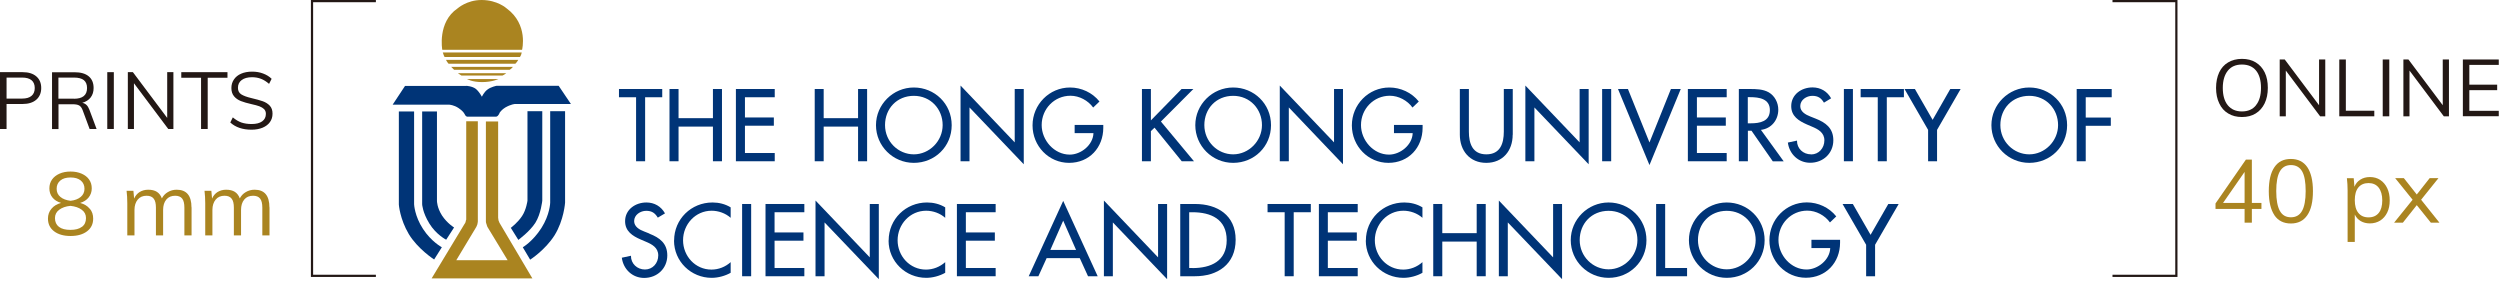 <svg width="282" height="32" viewBox="0 0 282 32" fill="none" xmlns="http://www.w3.org/2000/svg">
<path d="M42.4 31.24H35.07V0H42.4V0.25H35.32V30.99H42.4V31.24Z" fill="#231815"/>
<path d="M245.619 31.24H238.289V30.99H245.369V0.25H238.289V0H245.619V31.24Z" fill="#231815"/>
<path d="M71.75 18.19H72.77V10.97H74.7V10.04H69.82V10.97H71.75V18.19Z" fill="#003477"/>
<path d="M76.54 14.28H80.419V18.19H81.439V10.04H80.419V13.33H76.54V10.04H75.519V18.19H76.54V14.28Z" fill="#003477"/>
<path d="M87.39 17.26H84.03V14.18H87.29V13.25H84.03V10.97H87.39V10.04H83.01V18.19H87.39V17.26Z" fill="#003477"/>
<path d="M92.91 14.28H96.79V18.19H97.81V10.04H96.79V13.33H92.91V10.04H91.9V18.19H92.91V14.28Z" fill="#003477"/>
<path d="M103.081 9.87C100.741 9.87 98.811 11.78 98.811 14.12C98.811 16.46 100.721 18.37 103.081 18.37C105.441 18.37 107.351 16.54 107.351 14.12C107.351 11.7 105.421 9.87 103.081 9.87V9.87ZM103.081 17.41C101.321 17.41 99.831 15.97 99.831 14.11C99.831 12.25 101.171 10.81 103.081 10.81C104.991 10.81 106.331 12.31 106.331 14.11C106.331 15.91 104.841 17.41 103.081 17.41Z" fill="#003477"/>
<path d="M114.46 16.06L108.35 9.65V18.19H109.36V12.12L115.48 18.53V10.04H114.46V16.06Z" fill="#003477"/>
<path d="M121.231 15.02H123.341C123.301 16.35 121.941 17.44 120.671 17.44C118.911 17.44 117.501 15.82 117.501 14.11C117.501 12.28 118.931 10.8 120.751 10.8C121.741 10.8 122.731 11.33 123.311 12.13L124.021 11.45C123.221 10.44 121.971 9.87 120.701 9.87C118.361 9.87 116.471 11.79 116.471 14.14C116.471 16.49 118.311 18.37 120.591 18.37C122.871 18.37 124.451 16.65 124.451 14.41V14.09H121.221V15.02H121.231Z" fill="#003477"/>
<path d="M129.821 14.79L130.231 14.4L133.301 18.19H134.681L130.951 13.71L134.611 10.04H133.281L129.821 13.58V10.04H128.811V18.19H129.821V14.79Z" fill="#003477"/>
<path d="M139.1 9.87C136.76 9.87 134.83 11.78 134.83 14.12C134.83 16.46 136.74 18.37 139.1 18.37C141.46 18.37 143.37 16.54 143.37 14.12C143.37 11.7 141.44 9.87 139.1 9.87V9.87ZM139.1 17.41C137.34 17.41 135.85 15.97 135.85 14.11C135.85 12.25 137.19 10.81 139.1 10.81C141.01 10.81 142.35 12.31 142.35 14.11C142.35 15.91 140.86 17.41 139.1 17.41Z" fill="#003477"/>
<path d="M145.379 12.12L151.489 18.53V10.04H150.479V16.06L144.359 9.65V18.19H145.379V12.12Z" fill="#003477"/>
<path d="M157.24 15.02H159.35C159.31 16.35 157.95 17.44 156.68 17.44C154.92 17.44 153.52 15.82 153.52 14.11C153.52 12.28 154.95 10.8 156.77 10.8C157.76 10.8 158.75 11.33 159.33 12.13L160.04 11.45C159.24 10.44 157.99 9.87 156.72 9.87C154.37 9.87 152.49 11.79 152.49 14.14C152.49 16.49 154.33 18.37 156.61 18.37C158.89 18.37 160.47 16.65 160.47 14.41V14.09H157.24V15.02V15.02Z" fill="#003477"/>
<path d="M170.64 15.2V10.04H169.63V14.85C169.63 16.18 169.23 17.41 167.66 17.41C166.09 17.41 165.69 16.18 165.69 14.85V10.04H164.67V15.2C164.67 16.99 165.78 18.37 167.65 18.37C169.52 18.37 170.63 17 170.63 15.2H170.64Z" fill="#003477"/>
<path d="M173.081 12.12L179.201 18.53V10.04H178.181V16.06L172.061 9.65V18.19H173.081V12.12Z" fill="#003477"/>
<path d="M181.741 10.04H180.721V18.19H181.741V10.04Z" fill="#003477"/>
<path d="M188.48 10.04L186.06 16.07L183.63 10.04H182.51L186.06 18.62L189.59 10.04H188.48Z" fill="#003477"/>
<path d="M194.771 17.26H191.411V14.18H194.671V13.25H191.411V10.97H194.771V10.04H190.391V18.19H194.771V17.26Z" fill="#003477"/>
<path d="M197.151 14.75H197.571L199.971 18.2H201.201L198.631 14.65C199.811 14.51 200.591 13.54 200.591 12.37C200.591 11.59 200.201 10.82 199.521 10.42C198.871 10.05 198.091 10.04 197.371 10.04H196.141V18.19H197.161V14.74L197.151 14.75ZM197.151 10.96H197.421C198.431 10.96 199.641 11.14 199.641 12.42C199.641 13.7 198.521 13.91 197.481 13.91H197.151V10.96Z" fill="#003477"/>
<path d="M204.28 17.41C203.4 17.41 202.69 16.76 202.7 15.86L201.67 16.08C201.84 17.39 202.87 18.36 204.19 18.36C205.65 18.36 206.8 17.3 206.8 15.82C206.8 14.46 205.94 13.82 204.78 13.37L204.2 13.14C203.69 12.94 203.07 12.61 203.07 11.97C203.07 11.26 203.78 10.81 204.43 10.81C205.08 10.81 205.44 11.07 205.74 11.58L206.55 11.09C206.11 10.3 205.36 9.86 204.45 9.86C203.22 9.86 202.05 10.65 202.05 11.97C202.05 13.11 202.89 13.63 203.82 14.04L204.38 14.28C205.08 14.57 205.79 14.95 205.79 15.83C205.79 16.71 205.16 17.42 204.29 17.42L204.28 17.41Z" fill="#003477"/>
<path d="M209.01 10.04H207.99V18.19H209.01V10.04Z" fill="#003477"/>
<path d="M209.881 10.97H211.811V18.19H212.831V10.97H214.761V10.04H209.881V10.97Z" fill="#003477"/>
<path d="M218 13.52L216 10.04H214.83L217.49 14.65V18.19H218.5V14.65L221.16 10.04H219.99L218 13.52Z" fill="#003477"/>
<path d="M228.901 9.87C226.571 9.87 224.631 11.78 224.631 14.12C224.631 16.46 226.541 18.37 228.901 18.37C231.261 18.37 233.171 16.54 233.171 14.12C233.171 11.7 231.241 9.87 228.901 9.87V9.87ZM228.901 17.41C227.141 17.41 225.641 15.97 225.641 14.11C225.641 12.25 226.981 10.81 228.901 10.81C230.821 10.81 232.151 12.31 232.151 14.11C232.151 15.91 230.661 17.41 228.901 17.41Z" fill="#003477"/>
<path d="M238.2 10.97V10.04H234.25V18.19H235.27V14.19H238.1V13.26H235.27V10.97H238.2Z" fill="#003477"/>
<path d="M73.241 26.34L72.661 26.11C72.151 25.92 71.531 25.58 71.531 24.94C71.531 24.23 72.241 23.78 72.891 23.78C73.541 23.78 73.891 24.04 74.201 24.55L75.011 24.07C74.571 23.28 73.821 22.84 72.911 22.84C71.681 22.84 70.511 23.63 70.511 24.95C70.511 26.09 71.351 26.62 72.281 27.02L72.841 27.26C73.541 27.55 74.251 27.93 74.251 28.81C74.251 29.69 73.621 30.4 72.751 30.4C71.881 30.4 71.161 29.75 71.171 28.85L70.141 29.07C70.311 30.38 71.341 31.35 72.661 31.35C74.121 31.35 75.271 30.29 75.271 28.81C75.271 27.45 74.411 26.81 73.251 26.36L73.241 26.34Z" fill="#003477"/>
<path d="M76.029 27.13C76.029 29.49 77.949 31.34 80.279 31.34C80.989 31.34 81.789 31.13 82.419 30.77V29.57C81.819 30.11 81.049 30.41 80.249 30.41C78.429 30.41 77.049 28.89 77.049 27.1C77.049 25.31 78.439 23.77 80.269 23.77C81.039 23.77 81.839 24.05 82.419 24.57V23.39C81.799 23.01 81.079 22.84 80.369 22.84C77.969 22.84 76.039 24.72 76.039 27.13H76.029Z" fill="#003477"/>
<path d="M84.731 23.01H83.711V31.16H84.731V23.01Z" fill="#003477"/>
<path d="M86.35 31.16H90.73V30.23H87.37V27.15H90.63V26.22H87.37V23.94H90.73V23.01H86.35V31.16Z" fill="#003477"/>
<path d="M98.11 29.03L91.99 22.62V31.16H93.01V25.09L99.13 31.49V23.01H98.11V29.03Z" fill="#003477"/>
<path d="M100.23 27.13C100.23 29.49 102.15 31.34 104.48 31.34C105.19 31.34 105.99 31.13 106.62 30.77V29.57C106.01 30.11 105.25 30.41 104.45 30.41C102.63 30.41 101.25 28.89 101.25 27.1C101.25 25.31 102.64 23.77 104.47 23.77C105.24 23.77 106.04 24.05 106.62 24.57V23.39C106 23.01 105.28 22.84 104.57 22.84C102.17 22.84 100.24 24.72 100.24 27.13H100.23Z" fill="#003477"/>
<path d="M107.939 31.16H112.309V30.23H108.949V27.15H112.219V26.22H108.949V23.94H112.309V23.01H107.939V31.16Z" fill="#003477"/>
<path d="M116.039 31.16H117.129L118.059 29.12H121.799L122.729 31.16H123.819L119.929 22.66L116.039 31.16V31.16ZM118.479 28.19L119.929 24.89L121.379 28.19H118.479Z" fill="#003477"/>
<path d="M130.63 29.03L124.52 22.62V31.16H125.53V25.09L131.65 31.49V23.01H130.63V29.03Z" fill="#003477"/>
<path d="M134.811 23.01H133.131V31.16H134.781C137.351 31.16 139.381 29.82 139.381 27.04C139.381 24.26 137.301 23.01 134.811 23.01ZM134.501 30.23H134.141V23.94H134.501C136.581 23.94 138.371 24.71 138.371 27.09C138.371 29.47 136.581 30.24 134.501 30.24V30.23Z" fill="#003477"/>
<path d="M142.98 23.94H144.91V31.16H145.93V23.94H147.86V23.01H142.98V23.94Z" fill="#003477"/>
<path d="M148.77 31.16H153.15V30.23H149.78V27.15H153.05V26.22H149.78V23.94H153.15V23.01H148.77V31.16Z" fill="#003477"/>
<path d="M154.061 27.13C154.061 29.49 155.981 31.34 158.311 31.34C159.021 31.34 159.831 31.13 160.451 30.77V29.57C159.851 30.11 159.081 30.41 158.281 30.41C156.461 30.41 155.081 28.89 155.081 27.1C155.081 25.31 156.481 23.77 158.301 23.77C159.071 23.77 159.871 24.05 160.451 24.57V23.39C159.831 23.01 159.111 22.84 158.401 22.84C156.001 22.84 154.071 24.72 154.071 27.13H154.061Z" fill="#003477"/>
<path d="M166.57 26.3H162.69V23.01H161.67V31.16H162.69V27.25H166.57V31.16H167.59V23.01H166.57V26.3Z" fill="#003477"/>
<path d="M175.19 29.03L169.07 22.62V31.16H170.08V25.09L176.2 31.49V23.01H175.19V29.03Z" fill="#003477"/>
<path d="M181.45 22.84C179.11 22.84 177.18 24.75 177.18 27.09C177.18 29.43 179.09 31.34 181.45 31.34C183.81 31.34 185.72 29.51 185.72 27.09C185.72 24.67 183.79 22.84 181.45 22.84ZM181.45 30.38C179.69 30.38 178.19 28.94 178.19 27.08C178.19 25.22 179.53 23.78 181.45 23.78C183.37 23.78 184.7 25.28 184.7 27.08C184.7 28.88 183.21 30.38 181.45 30.38Z" fill="#003477"/>
<path d="M187.831 23.01H186.811V31.16H190.301V30.23H187.831V23.01Z" fill="#003477"/>
<path d="M194.78 22.84C192.45 22.84 190.51 24.75 190.51 27.09C190.51 29.43 192.42 31.34 194.78 31.34C197.14 31.34 199.05 29.51 199.05 27.09C199.05 24.67 197.11 22.84 194.78 22.84ZM194.78 30.38C193.02 30.38 191.53 28.94 191.53 27.08C191.53 25.22 192.87 23.78 194.78 23.78C196.69 23.78 198.04 25.28 198.04 27.08C198.04 28.88 196.55 30.38 194.78 30.38Z" fill="#003477"/>
<path d="M204.34 27.98H206.45C206.41 29.31 205.05 30.4 203.78 30.4C202.02 30.4 200.61 28.78 200.61 27.07C200.61 25.24 202.04 23.76 203.86 23.76C204.86 23.76 205.84 24.29 206.42 25.09L207.13 24.41C206.33 23.4 205.08 22.83 203.81 22.83C201.46 22.83 199.59 24.75 199.59 27.1C199.59 29.45 201.43 31.33 203.7 31.33C205.97 31.33 207.56 29.61 207.56 27.37V27.05H204.33V27.98H204.34Z" fill="#003477"/>
<path d="M211 26.49L209 23.01H207.84L210.5 27.61V31.16H211.51V27.61L214.17 23.01H213L211 26.49Z" fill="#003477"/>
<path d="M58.649 6.43C58.799 6.24 58.849 5.92 58.849 5.92H49.949C49.949 5.92 50.059 6.29 50.149 6.43H58.649V6.43Z" fill="#AA8420"/>
<path d="M58.13 7.19C58.3 7.04 58.461 6.75 58.461 6.75H50.31C50.31 6.75 50.401 6.97 50.6 7.19H58.12H58.13Z" fill="#AA8420"/>
<path d="M57.491 7.87C57.691 7.76 57.861 7.54 57.861 7.54H50.891C50.891 7.54 51.061 7.72 51.221 7.87H57.491V7.87Z" fill="#AA8420"/>
<path d="M56.68 8.52C56.88 8.44 57.1 8.26 57.1 8.26H51.67C51.67 8.26 51.67 8.3 52.05 8.52H56.68V8.52Z" fill="#AA8420"/>
<path d="M52.68 8.92C52.68 8.92 53.25 9.26 54.38 9.26C55.51 9.26 56.22 8.92 56.22 8.92H52.68V8.92Z" fill="#AA8420"/>
<path d="M52.589 9.68C52.589 9.68 53.269 9.71 53.679 10.03C54.069 10.36 54.359 10.91 54.359 10.91C54.359 10.91 54.599 10.38 54.989 10.1C55.379 9.8 55.999 9.68 55.999 9.68H63.019L64.399 11.73H58.089C58.089 11.73 57.649 11.75 56.989 12.13C56.639 12.33 56.379 12.68 56.379 12.68C56.379 12.68 56.319 12.84 56.249 12.94C56.179 13.04 56.119 13.11 56.029 13.14C55.939 13.18 55.959 13.16 55.959 13.16H52.679C52.679 13.16 52.549 13.11 52.479 13C52.409 12.89 52.459 12.93 52.389 12.84C52.339 12.75 52.209 12.51 51.709 12.18C51.199 11.84 50.699 11.81 50.699 11.81H44.289L45.689 9.69H52.609L52.589 9.68Z" fill="#003477"/>
<path d="M47.619 12.57V23.04C47.619 23.04 47.659 23.96 48.429 25.21C49.199 26.47 50.329 27.04 50.329 27.04L51.219 25.66C51.219 25.66 50.449 25.2 49.859 24.31C49.289 23.42 49.289 22.67 49.289 22.67V12.57H47.629H47.619Z" fill="#003477"/>
<path d="M59.499 12.54V22.64C59.499 22.64 59.369 23.65 58.889 24.37C58.409 25.11 57.619 25.7 57.619 25.7L58.469 27.06C58.469 27.06 59.759 26.12 60.389 25.13C61.019 24.13 61.169 22.64 61.169 22.64V12.54H59.509H59.499Z" fill="#003477"/>
<path d="M44.99 12.57V23.08C44.99 23.08 45.1 24.7 46.11 26.4C47.13 28.09 48.97 29.27 48.97 29.27L49.84 27.89C49.84 27.89 48.66 27.27 47.72 25.83C46.76 24.37 46.71 23.04 46.71 23.04V12.57H44.99Z" fill="#003477"/>
<path d="M52.59 13.68V24.78C52.59 24.78 52.55 24.82 52.529 24.98C52.51 25.14 52.4 25.26 52.4 25.26L48.69 31.4H60.05L56.34 25.13L56.23 24.85L56.19 24.55V13.7H54.809V24.97C54.809 24.97 54.809 25.13 54.87 25.26C54.9 25.39 54.98 25.59 54.98 25.59L57.26 29.35H51.469L53.719 25.61C53.719 25.61 53.789 25.48 53.849 25.3C53.889 25.13 53.9 24.97 53.9 24.97V13.68H52.58H52.59Z" fill="#AA8420"/>
<path d="M62.061 12.54V22.86C62.061 22.86 62.041 24.19 61.071 25.72C60.091 27.25 58.971 27.89 58.971 27.89L59.801 29.29C59.801 29.29 61.491 28.22 62.561 26.53C63.611 24.83 63.741 22.86 63.741 22.86V12.54H62.061V12.54Z" fill="#003477"/>
<path d="M49.889 5.62C49.889 5.62 49.319 2.5 51.609 0.95C51.609 0.96 52.639 0 54.319 0C56.109 0 57.139 0.94 57.139 0.94C59.629 2.76 58.889 5.62 58.889 5.62H49.889V5.62Z" fill="#AA8420"/>
<path d="M0 8.14H2.56C3.22 8.14 3.73 8.3 4.1 8.62C4.47 8.94 4.65 9.38 4.65 9.93C4.65 10.48 4.46 10.93 4.09 11.25C3.72 11.57 3.2 11.73 2.55 11.73H0.74V14.55H0V8.14V8.14ZM2.49 11.12C2.96 11.12 3.32 11.02 3.56 10.81C3.8 10.61 3.92 10.31 3.92 9.93C3.92 9.55 3.8 9.25 3.56 9.05C3.32 8.85 2.96 8.75 2.49 8.75H0.74V11.12H2.5H2.49Z" fill="#231815"/>
<path d="M10.889 14.55H10.109L9.319 12.42C9.219 12.16 9.089 11.98 8.919 11.89C8.749 11.8 8.509 11.76 8.199 11.76H6.599V14.56H5.869V8.15H8.419C9.109 8.15 9.639 8.3 10.009 8.61C10.379 8.92 10.559 9.36 10.559 9.93C10.559 10.35 10.449 10.7 10.229 10.99C10.009 11.28 9.689 11.48 9.279 11.6C9.469 11.63 9.619 11.71 9.759 11.84C9.889 11.97 9.999 12.15 10.089 12.39L10.899 14.56L10.889 14.55ZM8.339 11.14C9.319 11.14 9.819 10.74 9.819 9.93C9.819 9.53 9.699 9.24 9.459 9.04C9.219 8.85 8.849 8.75 8.339 8.75H6.589V11.13H8.339V11.14Z" fill="#231815"/>
<path d="M12.1 8.14H12.84V14.55H12.1V8.14Z" fill="#231815"/>
<path d="M19.56 8.14V14.55H18.98L15.11 9.39V14.55H14.42V8.14H14.99L18.86 13.3V8.14H19.56Z" fill="#231815"/>
<path d="M22.679 8.77H20.449V8.14H25.659V8.77H23.429V14.55H22.679V8.77Z" fill="#231815"/>
<path d="M25.98 13.81L26.261 13.24C26.581 13.51 26.901 13.7 27.23 13.82C27.561 13.93 27.941 13.99 28.381 13.99C28.901 13.99 29.291 13.89 29.57 13.69C29.851 13.49 29.991 13.21 29.991 12.84C29.991 12.62 29.921 12.45 29.791 12.31C29.651 12.18 29.48 12.07 29.261 11.99C29.041 11.91 28.75 11.83 28.381 11.75C27.89 11.64 27.48 11.52 27.171 11.4C26.851 11.27 26.59 11.09 26.401 10.86C26.201 10.62 26.101 10.31 26.101 9.93C26.101 9.55 26.201 9.24 26.39 8.96C26.581 8.68 26.851 8.46 27.201 8.31C27.55 8.16 27.96 8.08 28.43 8.08C28.901 8.08 29.291 8.15 29.671 8.29C30.05 8.43 30.381 8.63 30.64 8.89L30.351 9.46C30.05 9.2 29.75 9.01 29.441 8.89C29.131 8.77 28.791 8.71 28.43 8.71C27.93 8.71 27.541 8.82 27.261 9.03C26.98 9.24 26.84 9.53 26.84 9.91C26.84 10.23 26.96 10.48 27.21 10.64C27.46 10.8 27.831 10.94 28.34 11.06C28.89 11.19 29.331 11.31 29.64 11.42C29.951 11.53 30.221 11.7 30.43 11.92C30.64 12.15 30.741 12.44 30.741 12.82C30.741 13.2 30.64 13.5 30.451 13.77C30.261 14.04 29.98 14.25 29.631 14.4C29.27 14.55 28.851 14.63 28.37 14.63C27.37 14.63 26.57 14.36 25.98 13.82V13.81Z" fill="#231815"/>
<path d="M10.13 23.54C10.39 23.85 10.51 24.22 10.51 24.66C10.51 25.27 10.28 25.74 9.82 26.09C9.36 26.44 8.74 26.62 7.96 26.62C7.18 26.62 6.56 26.44 6.1 26.09C5.64 25.74 5.41 25.26 5.41 24.66C5.41 24.23 5.54 23.85 5.81 23.54C6.07 23.23 6.43 23.01 6.89 22.89C6.46 22.76 6.14 22.56 5.91 22.27C5.68 21.98 5.57 21.64 5.57 21.25C5.57 20.86 5.67 20.54 5.87 20.25C6.07 19.97 6.35 19.75 6.71 19.59C7.07 19.43 7.49 19.35 7.96 19.35C8.43 19.35 8.84 19.43 9.21 19.59C9.57 19.75 9.86 19.97 10.05 20.25C10.25 20.53 10.35 20.86 10.35 21.25C10.35 21.64 10.23 21.98 10 22.27C9.77 22.56 9.45 22.77 9.04 22.89C9.51 23.02 9.87 23.23 10.12 23.55L10.13 23.54ZM9.25 25.59C9.55 25.36 9.7 25.03 9.7 24.6C9.7 24.21 9.54 23.89 9.22 23.66C8.9 23.42 8.48 23.28 7.95 23.22C7.42 23.27 7 23.42 6.68 23.66C6.36 23.9 6.2 24.21 6.2 24.6C6.2 25.03 6.35 25.36 6.65 25.59C6.95 25.82 7.38 25.93 7.94 25.93C8.5 25.93 8.93 25.82 9.23 25.59H9.25ZM6.81 22.21C7.09 22.45 7.48 22.59 7.96 22.65C8.44 22.6 8.82 22.45 9.11 22.21C9.39 21.97 9.53 21.67 9.53 21.29C9.53 20.91 9.39 20.59 9.11 20.36C8.83 20.13 8.45 20.02 7.96 20.02C7.47 20.02 7.08 20.13 6.81 20.36C6.53 20.59 6.39 20.9 6.39 21.29C6.39 21.68 6.53 21.98 6.81 22.21Z" fill="#AA8420"/>
<path d="M21.609 23.39V26.55H20.799V23.43C20.799 22.96 20.719 22.61 20.549 22.4C20.389 22.19 20.119 22.08 19.759 22.08C19.329 22.08 18.999 22.22 18.759 22.51C18.519 22.8 18.399 23.19 18.399 23.68V26.55H17.589V23.43C17.589 22.96 17.509 22.62 17.339 22.41C17.169 22.19 16.909 22.08 16.539 22.08C16.109 22.08 15.779 22.22 15.539 22.51C15.299 22.8 15.169 23.19 15.169 23.68V26.55H14.359V22.93C14.359 22.41 14.329 21.94 14.279 21.52H15.049L15.129 22.4C15.269 22.08 15.479 21.83 15.749 21.66C16.029 21.49 16.349 21.4 16.719 21.4C17.119 21.4 17.449 21.48 17.699 21.64C17.949 21.8 18.139 22.05 18.259 22.38C18.409 22.08 18.639 21.84 18.929 21.67C19.229 21.49 19.559 21.4 19.929 21.4C21.039 21.4 21.599 22.06 21.599 23.39H21.609Z" fill="#AA8420"/>
<path d="M30.4 23.39V26.55H29.59V23.43C29.59 22.96 29.51 22.61 29.34 22.4C29.18 22.19 28.91 22.08 28.55 22.08C28.12 22.08 27.79 22.22 27.55 22.51C27.31 22.8 27.19 23.19 27.19 23.68V26.55H26.38V23.43C26.38 22.96 26.3 22.62 26.13 22.41C25.96 22.19 25.7 22.08 25.33 22.08C24.9 22.08 24.57 22.22 24.33 22.51C24.09 22.8 23.96 23.19 23.96 23.68V26.55H23.15V22.93C23.15 22.41 23.12 21.94 23.07 21.52H23.84L23.92 22.4C24.06 22.08 24.27 21.83 24.54 21.66C24.82 21.49 25.14 21.4 25.51 21.4C25.91 21.4 26.24 21.48 26.49 21.64C26.74 21.8 26.93 22.05 27.05 22.38C27.2 22.08 27.43 21.84 27.72 21.67C28.02 21.49 28.35 21.4 28.72 21.4C29.83 21.4 30.39 22.06 30.39 23.39H30.4Z" fill="#AA8420"/>
<path d="M251.341 12.8C250.901 12.54 250.561 12.16 250.331 11.66C250.091 11.17 249.971 10.58 249.971 9.92C249.971 9.26 250.091 8.67 250.321 8.17C250.551 7.68 250.891 7.3 251.331 7.04C251.771 6.78 252.291 6.64 252.891 6.64C253.491 6.64 254.011 6.77 254.451 7.04C254.891 7.31 255.221 7.68 255.461 8.17C255.701 8.66 255.811 9.24 255.811 9.91C255.811 10.58 255.691 11.16 255.451 11.66C255.211 12.15 254.881 12.53 254.441 12.8C254.001 13.07 253.491 13.2 252.891 13.2C252.291 13.2 251.781 13.07 251.341 12.8V12.8ZM254.471 11.87C254.851 11.41 255.041 10.75 255.041 9.91C255.041 9.07 254.851 8.41 254.481 7.96C254.111 7.51 253.581 7.28 252.891 7.28C252.201 7.28 251.671 7.51 251.301 7.97C250.931 8.43 250.731 9.08 250.731 9.92C250.731 10.76 250.921 11.42 251.301 11.88C251.681 12.34 252.211 12.57 252.891 12.57C253.571 12.57 254.101 12.34 254.471 11.88V11.87Z" fill="#231815"/>
<path d="M262.29 6.71V13.12H261.71L257.84 7.96V13.12H257.15V6.71H257.72L261.59 11.87V6.71H262.29Z" fill="#231815"/>
<path d="M263.871 6.71H264.611V12.49H267.821V13.12H263.871V6.71Z" fill="#231815"/>
<path d="M268.771 6.71H269.512V13.12H268.771V6.71Z" fill="#231815"/>
<path d="M276.242 6.71V13.12H275.662L271.792 7.96V13.12H271.102V6.71H271.672L275.542 11.87V6.71H276.242Z" fill="#231815"/>
<path d="M277.811 6.71H281.861V7.32H278.541V9.55H281.681V10.17H278.541V12.5H281.861V13.11H277.811V6.71Z" fill="#231815"/>
<path d="M255.09 23.57H254.01V25.12H253.19V23.57H249.91V22.95L253.34 18H254.01V22.89H255.09V23.57ZM253.19 22.89V19.39L250.76 22.89H253.19Z" fill="#AA8420"/>
<path d="M256.56 24.28C256.14 23.66 255.92 22.76 255.92 21.57C255.92 20.38 256.13 19.47 256.56 18.85C256.98 18.23 257.6 17.93 258.41 17.93C259.22 17.93 259.84 18.24 260.26 18.85C260.68 19.47 260.9 20.37 260.9 21.56C260.9 22.75 260.69 23.66 260.26 24.28C259.84 24.9 259.22 25.21 258.41 25.21C257.6 25.21 256.98 24.9 256.56 24.29V24.28ZM259.67 23.79C259.94 23.31 260.08 22.56 260.08 21.55C260.08 20.54 259.95 19.8 259.68 19.33C259.41 18.86 258.99 18.62 258.42 18.62C257.85 18.62 257.44 18.86 257.17 19.33C256.9 19.8 256.76 20.54 256.76 21.55C256.76 22.56 256.9 23.3 257.17 23.79C257.44 24.28 257.86 24.51 258.42 24.51C258.98 24.51 259.4 24.27 259.67 23.79V23.79Z" fill="#AA8420"/>
<path d="M268.49 20.3C268.83 20.52 269.09 20.83 269.28 21.23C269.47 21.63 269.56 22.08 269.56 22.61C269.56 23.14 269.47 23.58 269.28 23.97C269.09 24.36 268.83 24.66 268.49 24.88C268.15 25.09 267.76 25.2 267.32 25.2C266.93 25.2 266.58 25.11 266.29 24.94C266 24.77 265.77 24.52 265.62 24.2V27.29H264.81V21.51C264.81 20.99 264.78 20.52 264.73 20.1H265.5L265.58 21.07C265.72 20.72 265.94 20.45 266.25 20.26C266.55 20.07 266.91 19.97 267.33 19.97C267.77 19.97 268.16 20.08 268.5 20.3H268.49ZM268.32 24.02C268.59 23.69 268.72 23.21 268.72 22.6C268.72 21.99 268.58 21.51 268.31 21.16C268.04 20.82 267.66 20.65 267.17 20.65C266.68 20.65 266.29 20.82 266.02 21.15C265.75 21.48 265.62 21.96 265.62 22.58C265.62 23.2 265.75 23.68 266.02 24.01C266.29 24.35 266.67 24.52 267.17 24.52C267.67 24.52 268.05 24.35 268.32 24.02V24.02Z" fill="#AA8420"/>
<path d="M275.171 25.12H274.201L272.611 23.14L271.041 25.12H270.051L272.141 22.53L270.171 20.09H271.151L272.611 21.94L274.071 20.09H275.061L273.101 22.53L275.171 25.12V25.12Z" fill="#AA8420"/>
</svg>
